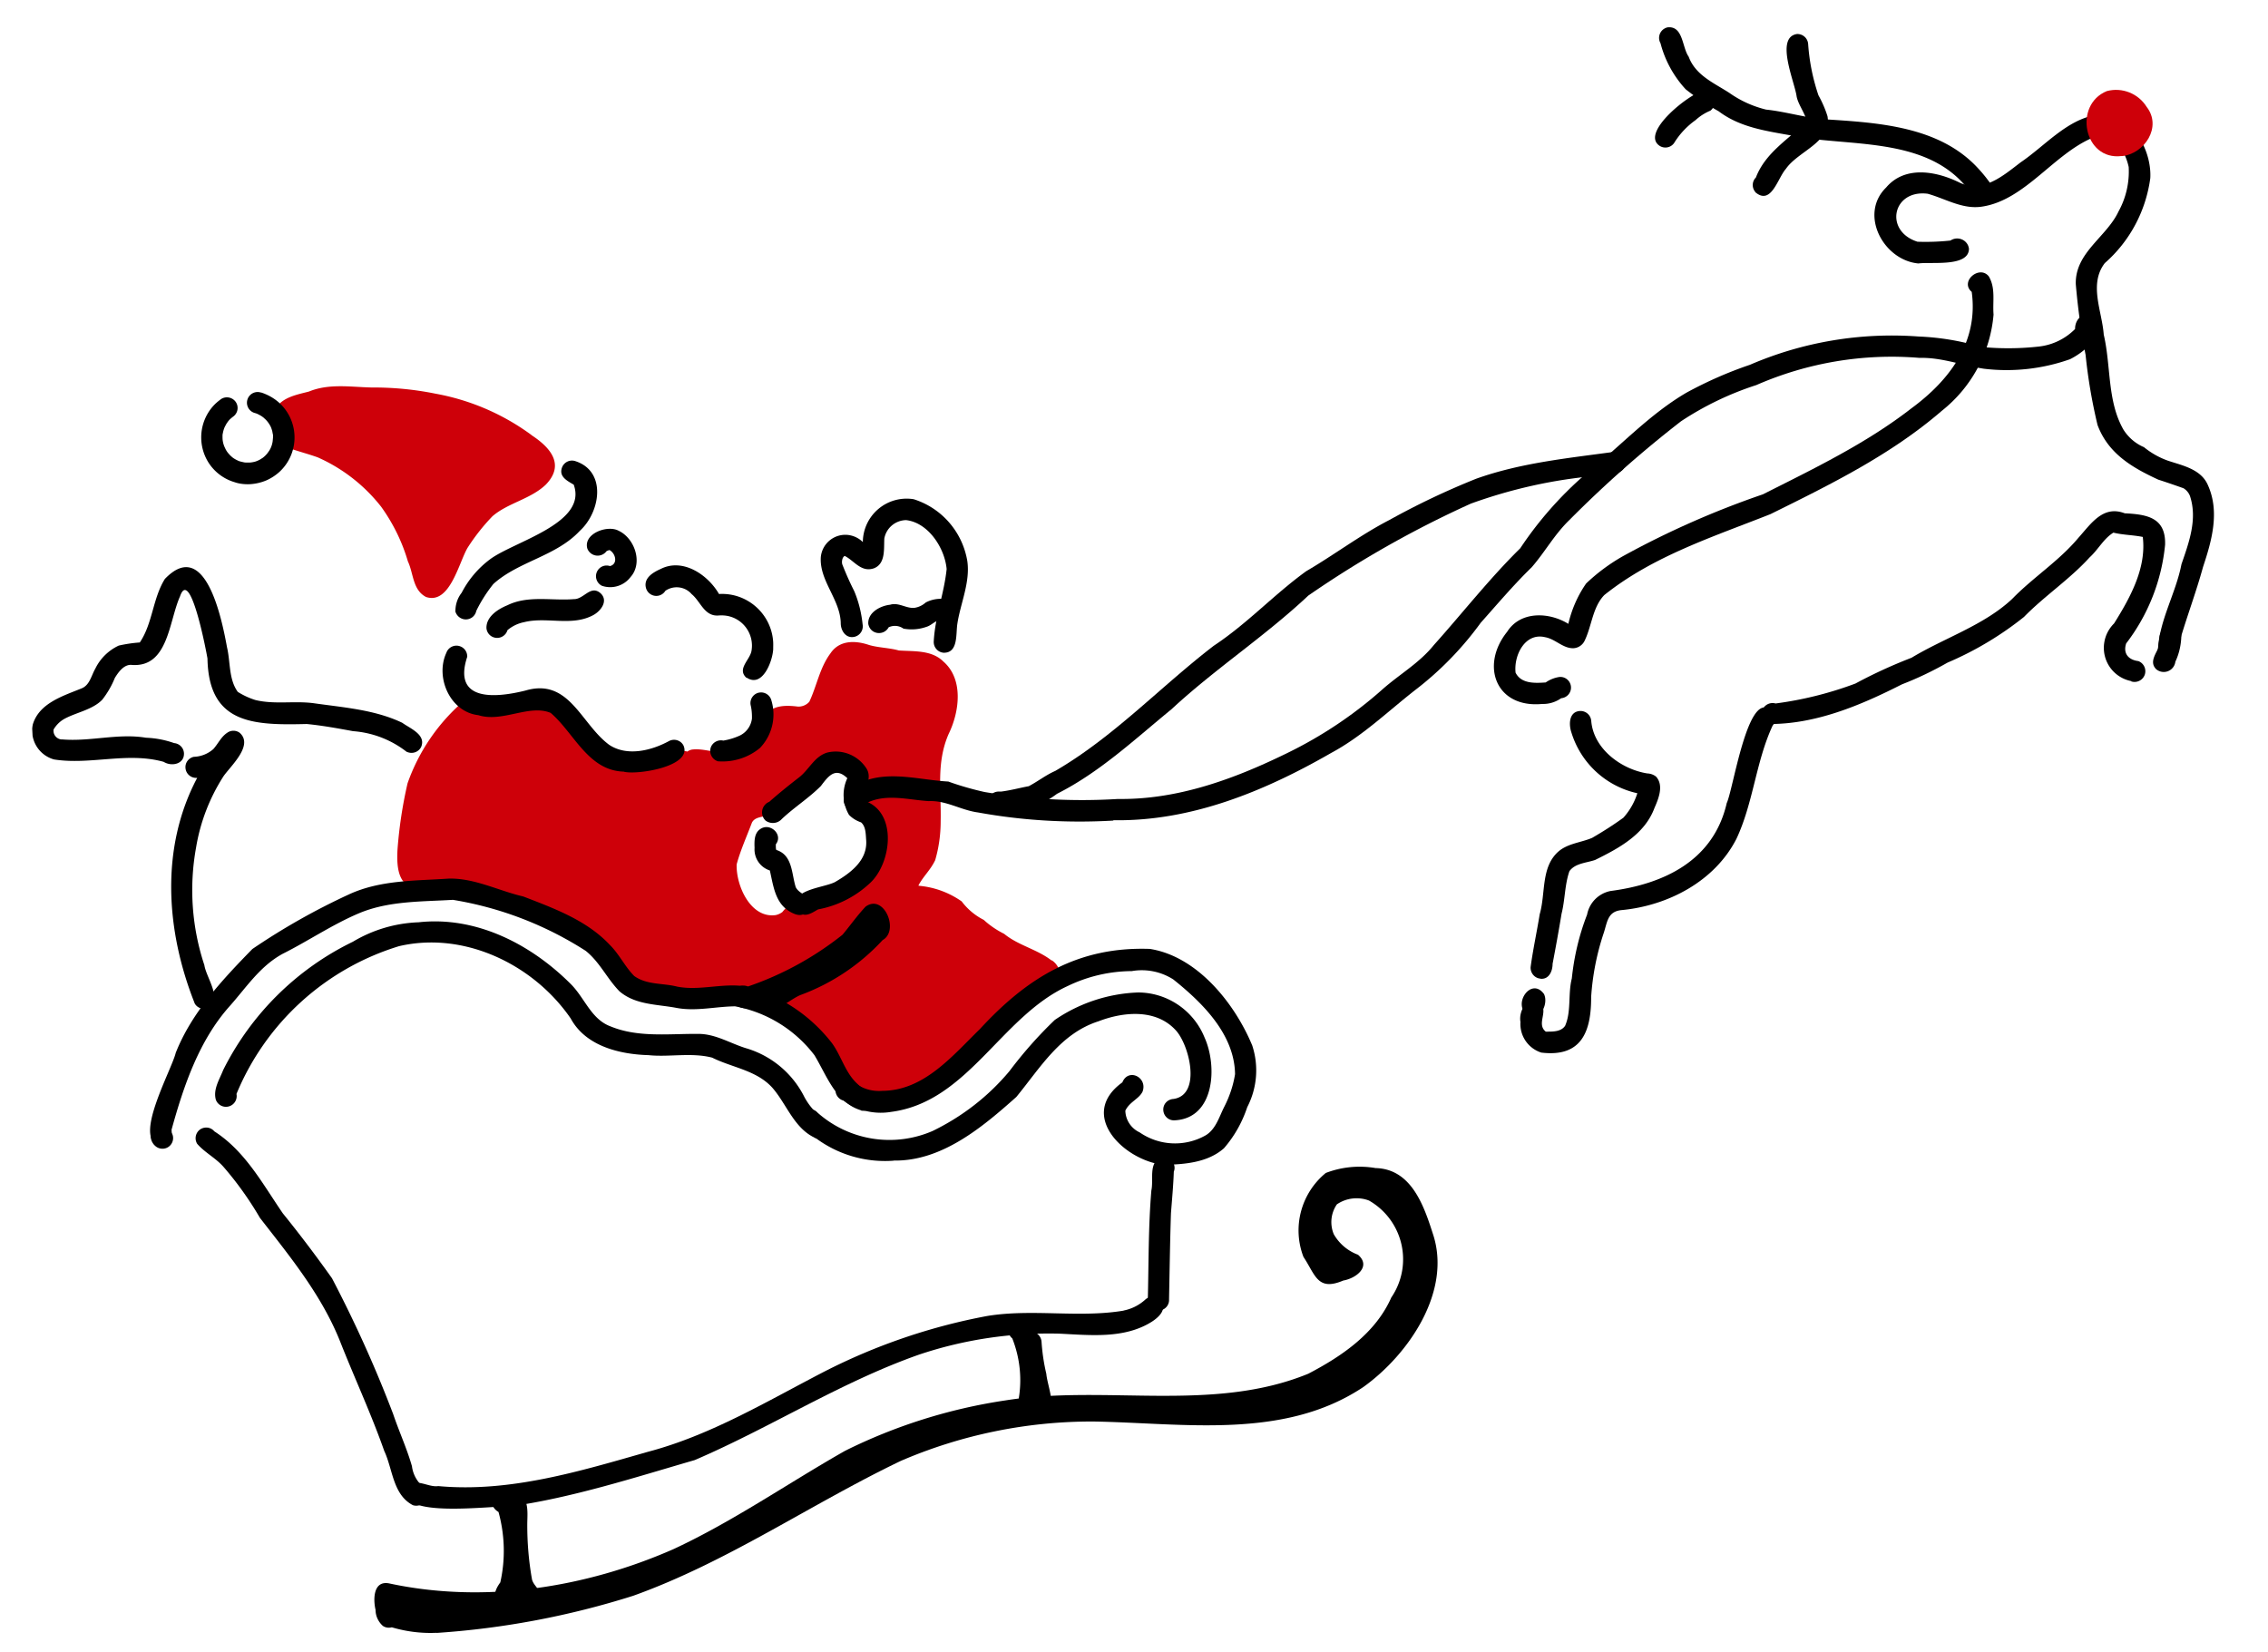<svg viewBox="0 0 189.99 138.36" xmlns="http://www.w3.org/2000/svg"><defs><clipPath id="a"><path fill="none" stroke-width="0" d="M.002 9.603 183.241 0l6.748 128.764L6.75 138.367z"/></clipPath></defs><g clip-path="url(#a)"><path fill="#ce0009" d="M44.52 36.45c1.59 1.04 2.83 2.47 1.2 4.15-1.28 1.22-3.18 1.53-4.47 2.65-.79.82-1.49 1.71-2.1 2.67-.74 1.31-1.49 4.74-3.46 4.09-1.13-.59-1.04-1.96-1.52-2.98-.48-1.64-1.24-3.19-2.24-4.58-1.41-1.8-3.24-3.22-5.32-4.14-.81-.29-1.64-.5-2.45-.79a.888.888 0 0 1-.7-.69c-.76-.66-.91-1.78-.34-2.62.52-.95 1.86-1.17 2.76-1.41 1.68-.69 3.48-.38 5.23-.34 1.81-.01 3.61.16 5.38.52 2.91.53 5.65 1.71 8.03 3.46M88.12 80.45c.71.48.89 1.43.42 2.14-.16.24-.38.42-.64.54-.79.48-1.77.54-2.51 1.11-2.26 1.88-4.32 3.96-6.5 5.92-.78.54-1.61.98-2.5 1.32-.83.13-1.36.52-2.16.58-4.56.18-5.09-4.15-7.87-6.66-.6-.38-1.31-.77-1.89-1.1-.63-.14-1.22-.44-1.71-.87-3.11-.34-6.29.13-9.22-1.16-2.01-1.05-3.21-3.06-5.13-4.24a22.379 22.379 0 0 0-12.15-3.58c-2.58.38-3.1-1-2.96-3.3.14-1.86.42-3.71.84-5.53.92-2.62 2.5-4.96 4.59-6.79.42-.45 1.12-.47 1.57-.06.03.02.05.05.08.08.95.03 1.9 0 2.85-.07.82-.25 1.69-.3 2.54-.17 1.55.4 2.17 1.94 3.17 3.02.41.36.88.65 1.38.85.8.56 1.7.95 2.66 1.16 1.29.07 2.41-.72 3.68-.76.31-.02.62 0 .92.08.15-.11.32-.17.5-.18.95-.08 1.85.35 2.79.17.63-.18 1.22-.48 1.74-.87 1.53-1.77 1.24-3.27 4.22-2.89.37.02.73-.13.97-.41.63-1.34.87-2.85 1.77-4.05.75-1.12 2.08-1.09 3.23-.7.77.23 1.74.24 2.49.46 1.28.09 2.76-.05 3.74.93 1.71 1.49 1.34 4.22.44 6.06-1.06 2.43-.61 4.79-.67 7.31 0 1.11-.15 2.21-.46 3.27-.39.82-.98 1.33-1.39 2.09v.05c1.3.11 2.54.56 3.61 1.31.49.65 1.12 1.18 1.85 1.55.51.47 1.09.86 1.71 1.17 1.18.97 2.76 1.29 3.97 2.23m-15.16-8.52c.13-.75.16-1.5.09-2.26-.18-.61-.76-1-1.04-1.56a7.322 7.322 0 0 1-.41-4.01c-.6.02-1.2-.08-1.76-.31-1.39 1.98-3.57 3.22-5.55 4.5-.44.17-1.02.13-1.27.61-.43 1.14-.97 2.34-1.28 3.5-.06 1.76 1.15 4.52 3.25 4.25.21-.04.41-.13.58-.26.54-.68 1.27-1.19 2.1-1.44 2.1-.24 4.01-1.33 5.27-3.03"/><path d="M12.94 95.94c-1.04-1.16.83-2.48 1.45-1.03.24.43.08.97-.35 1.21a.9.9 0 0 1-1.1-.19M68.26 95.31c-1.74-.8-2.37-2.83-3.56-4.19-1.33-1.47-3.36-1.68-5.04-2.52-1.71-.45-3.64-.03-5.33-.21-2.44-.07-5.27-.76-6.52-3.07-3.12-4.54-8.93-7.33-14.38-6.06a21.535 21.535 0 0 0-13.62 12.38.9.9 0 0 1-1.73.48c-.24-.87.31-1.7.62-2.49 2.34-4.68 6.16-8.46 10.86-10.74 1.67-1 3.56-1.56 5.51-1.63 4.79-.53 9.36 1.81 12.69 5.12 1.22 1.18 1.74 3.01 3.41 3.61 2.29.94 4.87.6 7.29.62 1.5-.02 2.77.84 4.17 1.24a7.98 7.98 0 0 1 4.76 4.06c.37.68.87 1.27 1.49 1.74.44.18.67.68.51 1.13-.17.46-.68.7-1.14.54"/><path d="M74.87 97.23a9.72 9.72 0 0 1-6.6-1.94c-.71-.44-1.94-1.32-1.04-2.17a.9.9 0 0 1 1.26.09 9.074 9.074 0 0 0 9.64 1.53c2.47-1.2 4.67-2.9 6.43-5.01 1.15-1.53 2.42-2.97 3.8-4.29 2.06-1.41 4.48-2.21 6.97-2.3 2.45 0 4.65 1.5 5.57 3.76 1.1 2.42.86 6.8-2.51 6.95-.49.03-.91-.35-.94-.85s.35-.91.85-.94c2.38-.34 1.33-4.58.16-5.79-1.66-1.78-4.37-1.51-6.43-.72-3.2 1.02-4.88 3.89-6.89 6.34-2.85 2.54-6.24 5.39-10.26 5.33M38.15 51.19c0-.56.18-1.1.52-1.53.57-1.1 1.38-2.06 2.37-2.8 2.01-1.51 8.2-3.01 7.02-6.26-.52-.31-1.25-.66-.99-1.41a.89.89 0 0 1 1.13-.56c2.66.87 2.08 4.29.37 5.84-1.98 2.13-5.14 2.55-7.24 4.45-.56.7-1.04 1.45-1.43 2.25-.1.49-.57.8-1.06.7a.92.92 0 0 1-.7-.67M50.42 49.07a.897.897 0 0 1-.4-1.2c.2-.4.65-.59 1.08-.45.69-.18.47-1.07-.04-1.34-.09.02-.17.05-.25.09a.925.925 0 0 1-1.61-.22c-.35-1.25 1.69-2 2.62-1.49 1.35.63 2.06 2.7 1 3.88-.56.74-1.53 1.03-2.4.73M40.75 52.61c-.02-.96.97-1.59 1.76-1.91 1.73-.85 3.73-.36 5.55-.51.84.03 1.4-1.21 2.23-.51.69.61.09 1.46-.56 1.83-1.8 1-3.94.13-5.83.61-.51.1-.99.33-1.39.67a.9.9 0 0 1-1.12.61.889.889 0 0 1-.64-.78M52.26 64.64c-3-.08-4.17-3.25-6.13-4.92-1.8-.75-4.05.83-6.06.19-2.37-.27-3.63-3.17-2.68-5.22.16-.47.68-.72 1.15-.55.37.13.61.48.6.88-1.24 3.76 2.34 3.46 4.87 2.83 3.68-1.09 4.65 2.8 7.03 4.55 1.5.99 3.54.48 5.02-.33.44-.22.98-.05 1.2.39.75 1.75-3.86 2.47-4.99 2.19M62.54 56.79c-.83-.74.26-1.48.41-2.25.25-1.38-.66-2.7-2.04-2.95-.24-.04-.48-.05-.72-.03-1.19.09-1.5-1.18-2.25-1.79-.55-.64-1.5-.76-2.2-.28-.13.21-.34.36-.58.41-.48.1-.96-.21-1.06-.7-.17-.8.62-1.26 1.25-1.54 1.85-.94 3.96.49 4.88 2.1 2.37-.14 4.4 1.67 4.54 4.03.01.2 0 .41 0 .61-.06 1.02-.91 3.25-2.23 2.36M60.1 63.76a.914.914 0 0 1-.56-1.14c.15-.43.61-.68 1.05-.58.48-.08.94-.22 1.38-.42.56-.27.94-.8 1.02-1.42.01-.38-.02-.77-.11-1.14-.09-.48.23-.95.71-1.04.47-.09.93.21 1.04.69.41 1.39.04 2.9-.97 3.95-.99.82-2.27 1.22-3.56 1.11M79.05 54.68a.9.9 0 0 1-.83-.95c.11-2.07.87-4.01 1.08-6.06-.16-1.77-1.54-3.89-3.4-4.1-.9.02-1.66.66-1.82 1.54-.05.87.12 2.12-.88 2.5-1.07.36-1.65-.65-2.44-1.04-.24.12-.27.59-.18.76.29.74.61 1.46.97 2.17.38.89.61 1.84.71 2.8.09.48-.22.95-.7 1.05-.68.14-1.1-.47-1.13-1.08 0-2.02-1.81-3.6-1.67-5.61a2.063 2.063 0 0 1 2.25-1.85c.48.05.93.26 1.27.6a3.666 3.666 0 0 1 4.26-3.59c2.35.74 4.08 2.74 4.49 5.17.26 1.78-.57 3.54-.83 5.25-.14.86.09 2.45-1.14 2.44M66.87 76.34c-1.01-1.81 2-1.92 3.06-2.44 1.31-.76 2.75-1.82 2.63-3.51-.04-.5-.02-1.15-.43-1.5-.38-.13-.73-.34-1.01-.63-.55-.94-.6-2.09-.14-3.07-1-.96-1.58-.19-2.22.66-1.02 1.02-2.22 1.77-3.27 2.76-.35.39-.94.44-1.36.13a.948.948 0 0 1-.03-1.34c.09-.1.21-.18.34-.23.8-.71 1.66-1.4 2.5-2.05s1.29-1.77 2.37-2.08c1.26-.3 2.57.24 3.27 1.33.57.89-.34 1.84-.06 2.75 2.7 1.02 2.14 5.3.3 6.91a8.625 8.625 0 0 1-4.29 2.15c-.52.29-1.14.76-1.66.16M34.09 63a8.289 8.289 0 0 0-4.51-1.75c-1.31-.24-2.56-.47-3.88-.6-4.48.11-8.22.02-8.32-5.49-.11-.66-1.45-7.7-2.3-5.2-.94 2.09-.98 5.98-4.05 5.74-.65-.06-1.12.62-1.41 1.09-.26.65-.62 1.27-1.05 1.82-.84.88-2.31 1.09-3.28 1.67-.33.21-.6.49-.8.83-.06.4.22.77.62.83h.09c2.38.2 4.68-.53 7.03-.14.8.03 1.6.18 2.36.45a.9.9 0 0 1 .82.83c.05.93-1.03 1.16-1.7.74-3.03-.85-6.14.28-9.18-.2a2.498 2.498 0 0 1-1.78-2.94c.54-1.79 2.56-2.39 4.1-3.02.67-.28.8-1.07 1.13-1.64.41-.85 1.11-1.54 1.97-1.94.58-.13 1.17-.22 1.76-.26 1.08-1.59 1.08-3.69 2.1-5.32 3.4-3.54 4.78 3.38 5.21 5.74.29 1.22.13 2.66.9 3.72.46.29.96.52 1.47.68 1.64.4 3.32.04 4.97.28 2.47.35 5.07.54 7.34 1.63.66.48 2.01.99 1.58 2.02-.22.44-.75.62-1.2.41"/><path d="M16.29 84c-2.39-6.04-2.88-12.97.23-18.84a.896.896 0 0 1-.98-.8c-.05-.45.25-.86.69-.96.61-.02 1.19-.25 1.64-.65.4-.44.65-1.03 1.17-1.37.31-.22.72-.22 1.03 0 1.19 1.03-.7 2.74-1.33 3.62a15.809 15.809 0 0 0-2.32 6.03c-.59 3.28-.35 6.66.7 9.82.15 1.03 1.53 2.83.37 3.56-.44.22-.98.05-1.2-.39M180.77 54.42c.13-2.49 1.5-4.72 1.97-7.15.63-1.83 1.35-3.77.72-5.7a1.3 1.3 0 0 0-.55-.67c-.7-.25-1.4-.49-2.11-.72-2.21-1.02-4.2-2.19-5.09-4.58a44.7 44.7 0 0 1-1-5.87c-.38-1.95-.65-3.93-.82-5.91-.09-2.65 2.58-3.96 3.58-6.11.63-1.14.92-2.43.85-3.72-.27-1.27-1.22-2.95-2.74-2.56-3.44 1.27-5.9 5.39-9.63 5.89-1.59.21-2.99-.68-4.47-1.09-2.95-.37-3.67 3.13-.85 4.02.92.03 1.85 0 2.76-.1.46-.31 1.08-.19 1.39.26.09.13.14.28.16.43-.02 1.55-3.15 1.08-4.24 1.23-2.93-.27-4.99-4.12-2.7-6.36 1.6-1.89 4.28-1.36 6.22-.38 1.96.83 3.59-.62 5.05-1.73 2.02-1.37 3.82-3.52 6.26-3.96 2.83-.48 4.74 2.77 4.6 5.28-.37 2.76-1.72 5.29-3.81 7.12-1.36 1.77-.23 4.02-.09 5.99.62 2.66.28 5.56 1.65 7.96.41.65 1.01 1.17 1.72 1.47.6.49 1.29.88 2.03 1.14 1.24.41 2.76.71 3.33 2.05 1 2.23.32 4.65-.41 6.84-.58 2.12-1.36 4.17-1.97 6.27-.04.68-.07 1.45-.89 1.51a.901.901 0 0 1-.94-.85"/><path d="M129.19 58.97c-3.89.37-5.2-3.23-2.94-6.04 1.11-1.76 3.51-1.67 5.13-.67.28-1.21.78-2.36 1.49-3.38.92-.88 1.95-1.64 3.05-2.27 3.76-2.07 7.7-3.81 11.76-5.2 4.26-2.15 8.65-4.26 12.42-7.19 3.23-2.37 5.65-5.59 5.07-9.77-1.02-.87.65-2.28 1.43-1.3.59.99.31 2.12.4 3.2a11.53 11.53 0 0 1-4.33 8.06c-4.27 3.69-9.36 6.19-14.36 8.66-4.82 1.91-9.83 3.51-13.92 6.78-.98 1.02-1.04 2.56-1.63 3.79-.16.37-.52.63-.92.66-.89.05-1.54-.77-2.4-.92-1.69-.41-2.64 1.52-2.48 2.97.47.94 1.61.88 2.52.82.35-.24.74-.4 1.16-.46.49-.04.92.33.96.82.04.49-.33.92-.82.96-.47.33-1.03.5-1.6.48M129.04 81.98c-.49-.04-.85-.48-.82-.97.2-1.48.52-2.94.76-4.42.51-1.76.09-3.93 1.55-5.24.79-.7 1.9-.76 2.84-1.16.9-.52 1.78-1.08 2.62-1.69.53-.59.93-1.29 1.17-2.05a7.446 7.446 0 0 1-5.52-5.08c-.24-.69-.21-1.76.72-1.81.49-.02.91.35.94.85.2 2.33 2.51 4.03 4.69 4.38.27.01.53.1.74.27.66.73.21 1.84-.13 2.61-.82 2.23-2.99 3.39-4.98 4.37-.73.25-1.67.27-2.15.94-.4 1.15-.36 2.39-.66 3.57-.22 1.35-.5 2.88-.75 4.19 0 .61-.3 1.32-1.01 1.25"/><path d="M129.13 88.18a2.509 2.509 0 0 1-1.76-2.57c-.19-1 .73-2.43 1.73-1.46.57.63-.4 1.65.39 2.27.56 0 1.27.03 1.62-.49.53-1.21.23-2.67.56-3.96.19-1.83.61-3.63 1.28-5.35.19-1 .96-1.78 1.96-1.98 4.52-.59 8.64-2.57 9.74-7.37.58-1.21 1.91-10.51 4.02-7.36.1.3.03.64-.18.88-1.4 3.01-1.61 6.46-3.03 9.48-1.83 3.58-5.76 5.61-9.63 5.97-1.17.12-1.18 1-1.49 1.93-.58 1.73-.93 3.53-1.05 5.35.01 2.89-.8 5.05-4.14 4.66"/><path d="M148.16 60.67a.918.918 0 0 1 .58-1.74c2.29-.3 4.53-.86 6.69-1.67 1.52-.82 3.09-1.54 4.7-2.16 2.74-1.66 6.08-2.72 8.43-4.93 1.76-1.81 3.92-3.17 5.55-5.12 1.06-1.18 2.06-2.75 3.88-2.05 1.86.09 3.45.35 3.38 2.63-.29 3.01-1.42 5.87-3.26 8.27-.28.84.19 1.38 1.02 1.48.47.18.7.7.53 1.16-.18.47-.7.7-1.16.53h.12a2.834 2.834 0 0 1-2.34-3.28c.1-.6.39-1.14.82-1.57 1.35-2.16 2.72-4.64 2.4-7.24-.84-.17-1.64-.16-2.46-.36-.82.5-1.28 1.43-1.99 2.07-1.66 1.83-3.79 3.24-5.5 4.99a27.563 27.563 0 0 1-6.41 3.83c-1.23.7-2.5 1.31-3.82 1.82-3.44 1.75-7.23 3.35-11.15 3.32M165.15 16.23c-3.17-4.57-9.25-3.99-14.1-4.69-2.44-.51-5.02-.66-7.08-2.22-.97-.54-1.89-1.15-2.76-1.84a9.037 9.037 0 0 1-2.11-3.86.899.899 0 0 1 .34-1.23c.08-.05.17-.08.26-.1 1.31-.13 1.2 1.67 1.76 2.46.58 1.57 2.13 2.2 3.42 3.04.92.65 1.96 1.12 3.06 1.39 1.7.18 3.33.7 5.01.82 4.42.28 9.45.59 12.67 4.01.37.39.72.81 1.03 1.24.26.42.13.97-.3 1.23a.89.89 0 0 1-1.2-.25"/><path d="M138.99 12.19c-1.57-1.13 2.61-4.4 3.73-4.6.51 0 .93.41.93.93 0 .29-.14.57-.37.75-.46.19-.88.46-1.24.79-.72.51-1.34 1.17-1.8 1.92-.28.4-.83.5-1.24.22M147.04 16.08c-.3-.36-.28-.88.05-1.21.81-2.11 2.77-3.22 4.26-4.71-.14-.69-.73-1.42-.85-2.1-.16-1.2-1.82-4.93.03-5.21.49-.02.91.35.94.85.1 1.46.39 2.89.86 4.28.31.56.57 1.15.76 1.76.37 2.18-2.45 2.9-3.49 4.41-.69.77-1.22 3.1-2.57 1.94M63.62 84.2c-.81.4-2.15.48-2.24-.71-.02-.5.37-.92.86-.93.14 0 .28.02.41.08a26.43 26.43 0 0 0 7.93-4.34c.65-.78 1.24-1.62 1.93-2.35 1.54-1.13 2.85 2.02 1.43 2.8a17.647 17.647 0 0 1-6.77 4.56c-1.08.37-2.49 2.02-3.55.89"/><path d="M72.12 93.01c-2.13-.66-2.85-2.89-3.89-4.61a10.857 10.857 0 0 0-6.66-4.1c-1.64.02-3.28.44-4.91.13s-3.43-.24-4.77-1.39c-1.06-1.09-1.65-2.45-2.83-3.39a29.376 29.376 0 0 0-11.12-4.27c-2.64.16-5.4.08-7.88 1.13-2.22.94-4.28 2.34-6.38 3.39-1.9 1.04-3.01 2.77-4.4 4.34-2.6 2.89-3.89 6.71-4.91 10.4.08.63-.27 1.34-.99 1.28-2.3-.42 1.01-6.31 1.34-7.72 1.34-3.39 3.91-6.13 6.42-8.7 2.57-1.75 5.28-3.28 8.1-4.58 2.62-1.21 5.56-1.13 8.37-1.32 2.18-.04 4.15 1.02 6.23 1.5 2.61 1.01 5.33 2 7.26 4.07.8.8 1.26 1.82 2.03 2.59 1.06.76 2.39.58 3.6.89 2.27.44 4.61-.64 6.82.3 2.44.85 4.57 2.4 6.15 4.44.79 1.09 1.11 2.48 2.12 3.4.26.26.57.45.92.55a.9.9 0 0 1 .41 1.21c-.19.38-.61.57-1.02.48"/><path d="M97.47 97.58c-3.32-.37-7.22-4.19-3.45-6.91.51-1.24 2.14-.41 1.69.78-.31.62-1.09.85-1.44 1.59.02.79.49 1.49 1.2 1.82a5.208 5.208 0 0 0 5.54.24c.85-.52 1.12-1.55 1.55-2.39.44-.86.75-1.78.9-2.73-.05-3.34-2.73-5.98-5.17-7.93a4.894 4.894 0 0 0-3.48-.7c-1.86.01-3.7.44-5.37 1.25-5.59 2.56-8.35 9.69-14.77 10.54-1.41.24-2.85-.1-4-.94a.905.905 0 0 1-.68-.82c0-.54.44-.97.97-.96.13 0 .26.03.38.08.7.64 1.63.96 2.58.88 3.49-.02 5.87-2.94 8.17-5.18 3.97-4.31 8.21-6.92 14.23-6.71 3.97.62 7.11 4.55 8.58 8.09.56 1.71.41 3.57-.42 5.17-.42 1.27-1.08 2.44-1.95 3.44-1.37 1.21-3.31 1.35-5.06 1.39M34.57 126.08c-1.67-.89-1.66-3-2.38-4.53-1.07-3.04-2.42-5.96-3.61-8.95-1.54-3.99-4.21-7.24-6.8-10.57-.88-1.51-1.89-2.93-3.03-4.25-.65-.76-1.59-1.22-2.23-1.96a.9.9 0 0 1 .28-1.23c.38-.23.87-.16 1.15.18 2.59 1.66 4.04 4.39 5.74 6.87 1.44 1.78 2.8 3.58 4.12 5.44 1.93 3.69 3.65 7.49 5.13 11.39.5 1.48 1.15 2.88 1.57 4.36.08.64.39 1.23.87 1.66a.9.9 0 0 1 .24 1.25c-.23.34-.67.48-1.06.34"/><path d="M96.15 108.95c.08-3.09.04-6.15.3-9.23.2-.89-.25-2.3.77-2.74.47-.15.98.11 1.13.58.06.19.06.4-.02.59-.04 1.16-.15 2.33-.24 3.49-.08 2.44-.11 4.78-.16 7.21.03.49-.35.91-.85.94a.895.895 0 0 1-.94-.85"/><path d="M42.72 126.2c-1.51-.09-9.63 1.07-8.58-1.53.57-1 1.7-.04 2.57-.18 6 .55 11.85-1.24 17.56-2.87 5.28-1.39 10-4.25 14.82-6.74 4.29-2.19 8.88-3.76 13.61-4.64 3.79-.62 7.7.18 11.44-.45h-.05c.7-.13 1.35-.46 1.87-.94a.89.89 0 0 1 1.26.1c.58.72-.13 1.38-.73 1.77-2.31 1.46-5.19 1.12-7.76 1-3.99-.1-7.97.49-11.75 1.76-6.56 2.31-12.42 6.1-18.78 8.83-5.1 1.48-10.25 3.15-15.48 3.89"/><path d="M36.57 136.78c-1.27.06-2.53-.1-3.75-.46-.26.07-.53.03-.75-.12-.38-.34-.61-.83-.61-1.34-.21-.9-.19-2.47 1.13-2.22 7.93 1.71 16.45.38 23.83-2.87 5.03-2.34 9.57-5.51 14.38-8.24a45.06 45.06 0 0 1 13.44-4.22c8.37-1.33 17.34 1.05 25.35-2.23 2.84-1.48 5.64-3.4 6.96-6.39a5.668 5.668 0 0 0-1.87-8.12c-.89-.34-1.9-.22-2.69.32-.51.74-.6 1.68-.26 2.5a3.9 3.9 0 0 0 2.03 1.72c1.14.99-.17 1.98-1.23 2.16-2.17.92-2.33-.46-3.34-1.98-.96-2.5-.2-5.33 1.87-7.03a7.91 7.91 0 0 1 4.17-.41c2.97.07 4.03 3.09 4.79 5.47 1.64 4.81-2 10.14-5.81 12.87-6.68 4.46-15.08 3.01-22.65 2.89a40.48 40.48 0 0 0-16.1 3.3c-7.57 3.63-14.51 8.47-22.42 11.3a69.874 69.874 0 0 1-16.46 3.11"/><path d="M43.17 134.72c-1.56.07-2.25-.83-1.26-2.16.44-1.95.38-3.98-.15-5.9-1.37-.83.25-2.48 1.27-1.35 1.35-.24 1.15 1.42 1.14 2.3-.01 1.58.12 3.16.4 4.72.13.46.56.72.67 1.18.17 1.15-1.23 1.28-2.07 1.21M86.79 118.75a4.1 4.1 0 0 0-.69-.1.94.94 0 0 1-.86-1.01c0-.09.03-.18.06-.26.34-1.76.16-3.59-.5-5.26a.903.903 0 0 1 .5-1.6c.67 0 .99.5 1.2 1.04.41.07.72.42.75.84.06.9.19 1.8.4 2.68.11 1.25 1.31 3.71-.86 3.68M19.71 40.41c-.93-.26-1.73-.85-2.25-1.67-.94-1.5-.77-3.44.42-4.75.19-.21.41-.39.64-.56a.9.9 0 0 1 1.24.26c.26.4.16.93-.23 1.21-.08.06-.15.12-.22.18s-.15.15-.21.23c-.04.06-.08.11-.12.17-.05.09-.1.18-.15.28s-.08.2-.11.3-.04.18-.06.26-.02.15-.02.23c0 .12 0 .25.02.37a2.048 2.048 0 0 0 .14.5c.04.08.08.18.13.27.04.07.08.13.13.2.06.08.13.15.19.22s.12.11.18.17c.08.07.17.13.26.18.08.05.17.09.25.13s.16.06.24.08.17.04.26.06.2.02.3.02.19 0 .28-.01.19-.03.28-.05.2-.06.29-.1c.07-.03.13-.06.2-.1s.14-.09.21-.13a2.198 2.198 0 0 0 .4-.39l.15-.21c.05-.08.1-.17.14-.26.03-.08.07-.17.09-.25s.05-.19.06-.28.02-.21.03-.31v-.24c-.03-.1-.04-.19-.06-.29-.03-.11-.06-.21-.1-.31-.03-.08-.07-.15-.11-.22s-.1-.16-.16-.24-.11-.13-.16-.19c-.08-.07-.15-.14-.23-.21-.06-.04-.11-.08-.17-.12-.09-.05-.18-.1-.28-.15s-.2-.08-.28-.1l-.06-.02a.895.895 0 0 1 .51-1.71l.07.02h.04c.67.22 1.28.59 1.76 1.11a3.926 3.926 0 0 1-.22 5.53c-.32.29-.68.53-1.08.71-.44.19-.91.3-1.39.33-.41.02-.83-.02-1.22-.14"/><path fill="#ce0009" d="M177.73 13.07c-3.17.4-4.07-4.29-1.24-5.44 1.28-.34 2.64.2 3.34 1.33 1.3 1.67-.18 3.94-2.1 4.12"/><path d="M66.69 76.61c-1.71-.61-1.86-2.18-2.2-3.69a1.85 1.85 0 0 1-1.28-1.89c-.02-.55-.04-1.24.48-1.58.82-.57 1.94.46 1.3 1.28 0 .11 0 .23.01.34 0 .04.02.09.03.13 1.38.43 1.27 2 1.63 3.12.34.69 1.53.73 1.17 1.74-.17.46-.68.7-1.14.54M72.74 52.31c-.1-.97.98-1.56 1.82-1.65.72-.22 1.34.32 2.03.26.36-.05.69-.21.96-.45a2.7 2.7 0 0 1 1.55-.29c.49.07.83.52.76 1.01-.06.45-.46.78-.91.77-.54-.1-.85.41-1.34.55-.62.22-1.28.27-1.93.15-.36-.26-.84-.3-1.24-.11-.23.44-.78.61-1.23.38a.89.89 0 0 1-.46-.61M180.57 56c-.47-.53-.03-1.15.21-1.67.05-.2.06-.61.12-.75-.08-1.28 1.63-1.65 1.83-.31-.02.75-.18 1.48-.5 2.16a.98.98 0 0 1-1.66.58M127.95 85.03c-1.28-.9.32-3.23 1.39-1.76.41.84-.36 2.38-1.39 1.76M93.27 68.74c-3.79.22-7.6 0-11.34-.68-1.43-.19-2.67-1.02-4.13-.95-1.8-.11-3.71-.7-5.39.26-.19.46-.71.68-1.17.5a.914.914 0 0 1-.56-.76c-.06-1.07 1.13-1.44 1.93-1.76 2.21-.72 4.57 0 6.83.12 1 .36 2.02.65 3.05.88 3.69.61 7.43.81 11.16.58 5.01.07 9.73-1.67 14.15-3.83 2.92-1.42 5.63-3.23 8.05-5.39 1.44-1.26 3.07-2.19 4.26-3.67 2.42-2.7 4.65-5.56 7.24-8.11 1.55-2.33 3.41-4.44 5.54-6.27 2.81-2.24 5.28-4.96 8.41-6.78 1.69-.92 3.46-1.7 5.29-2.32 4.45-1.92 9.29-2.73 14.13-2.37 1.77.07 3.52.36 5.22.87 1.62.16 3.25.15 4.86-.03a5.06 5.06 0 0 0 3.03-1.47c-.02-.91.85-1.63 1.62-.87.9 1.42-.89 2.82-2.04 3.4a15.92 15.92 0 0 1-7.21.8c-1.8-.27-3.54-.96-5.4-.91-4.68-.39-9.38.4-13.68 2.28-2.23.72-4.35 1.74-6.3 3.03a96.4 96.4 0 0 0-9.34 8.26c-1.29 1.25-2.03 2.66-3.17 3.97-1.51 1.47-2.87 3.08-4.27 4.65a27.238 27.238 0 0 1-5.47 5.62c-2.32 1.81-4.44 3.88-7.05 5.28-5.58 3.21-11.73 5.75-18.26 5.64"/><path d="M82.76 67.25c-.02-.49.35-.91.85-.94h.26c.84-.11 1.51-.3 2.31-.45.76-.4 1.44-.94 2.22-1.28 4.9-2.85 8.8-7.04 13.27-10.48 2.83-1.87 5.03-4.28 7.75-6.25 2.35-1.37 4.53-3.03 6.95-4.28 2.36-1.31 4.8-2.47 7.3-3.47 3.73-1.33 7.69-1.72 11.56-2.25.49-.03.91.35.94.85.03.49-.35.91-.85.94-.53.03-1.05.11-1.57.22-3.6.31-7.14 1.1-10.54 2.33a86.867 86.867 0 0 0-13.61 7.7c-3.64 3.42-7.82 6.14-11.46 9.52-3.08 2.52-6.02 5.29-9.6 7.09a7.39 7.39 0 0 1-3.57 1.45c-.81.11-2.11.46-2.23-.7"/></g></svg>
